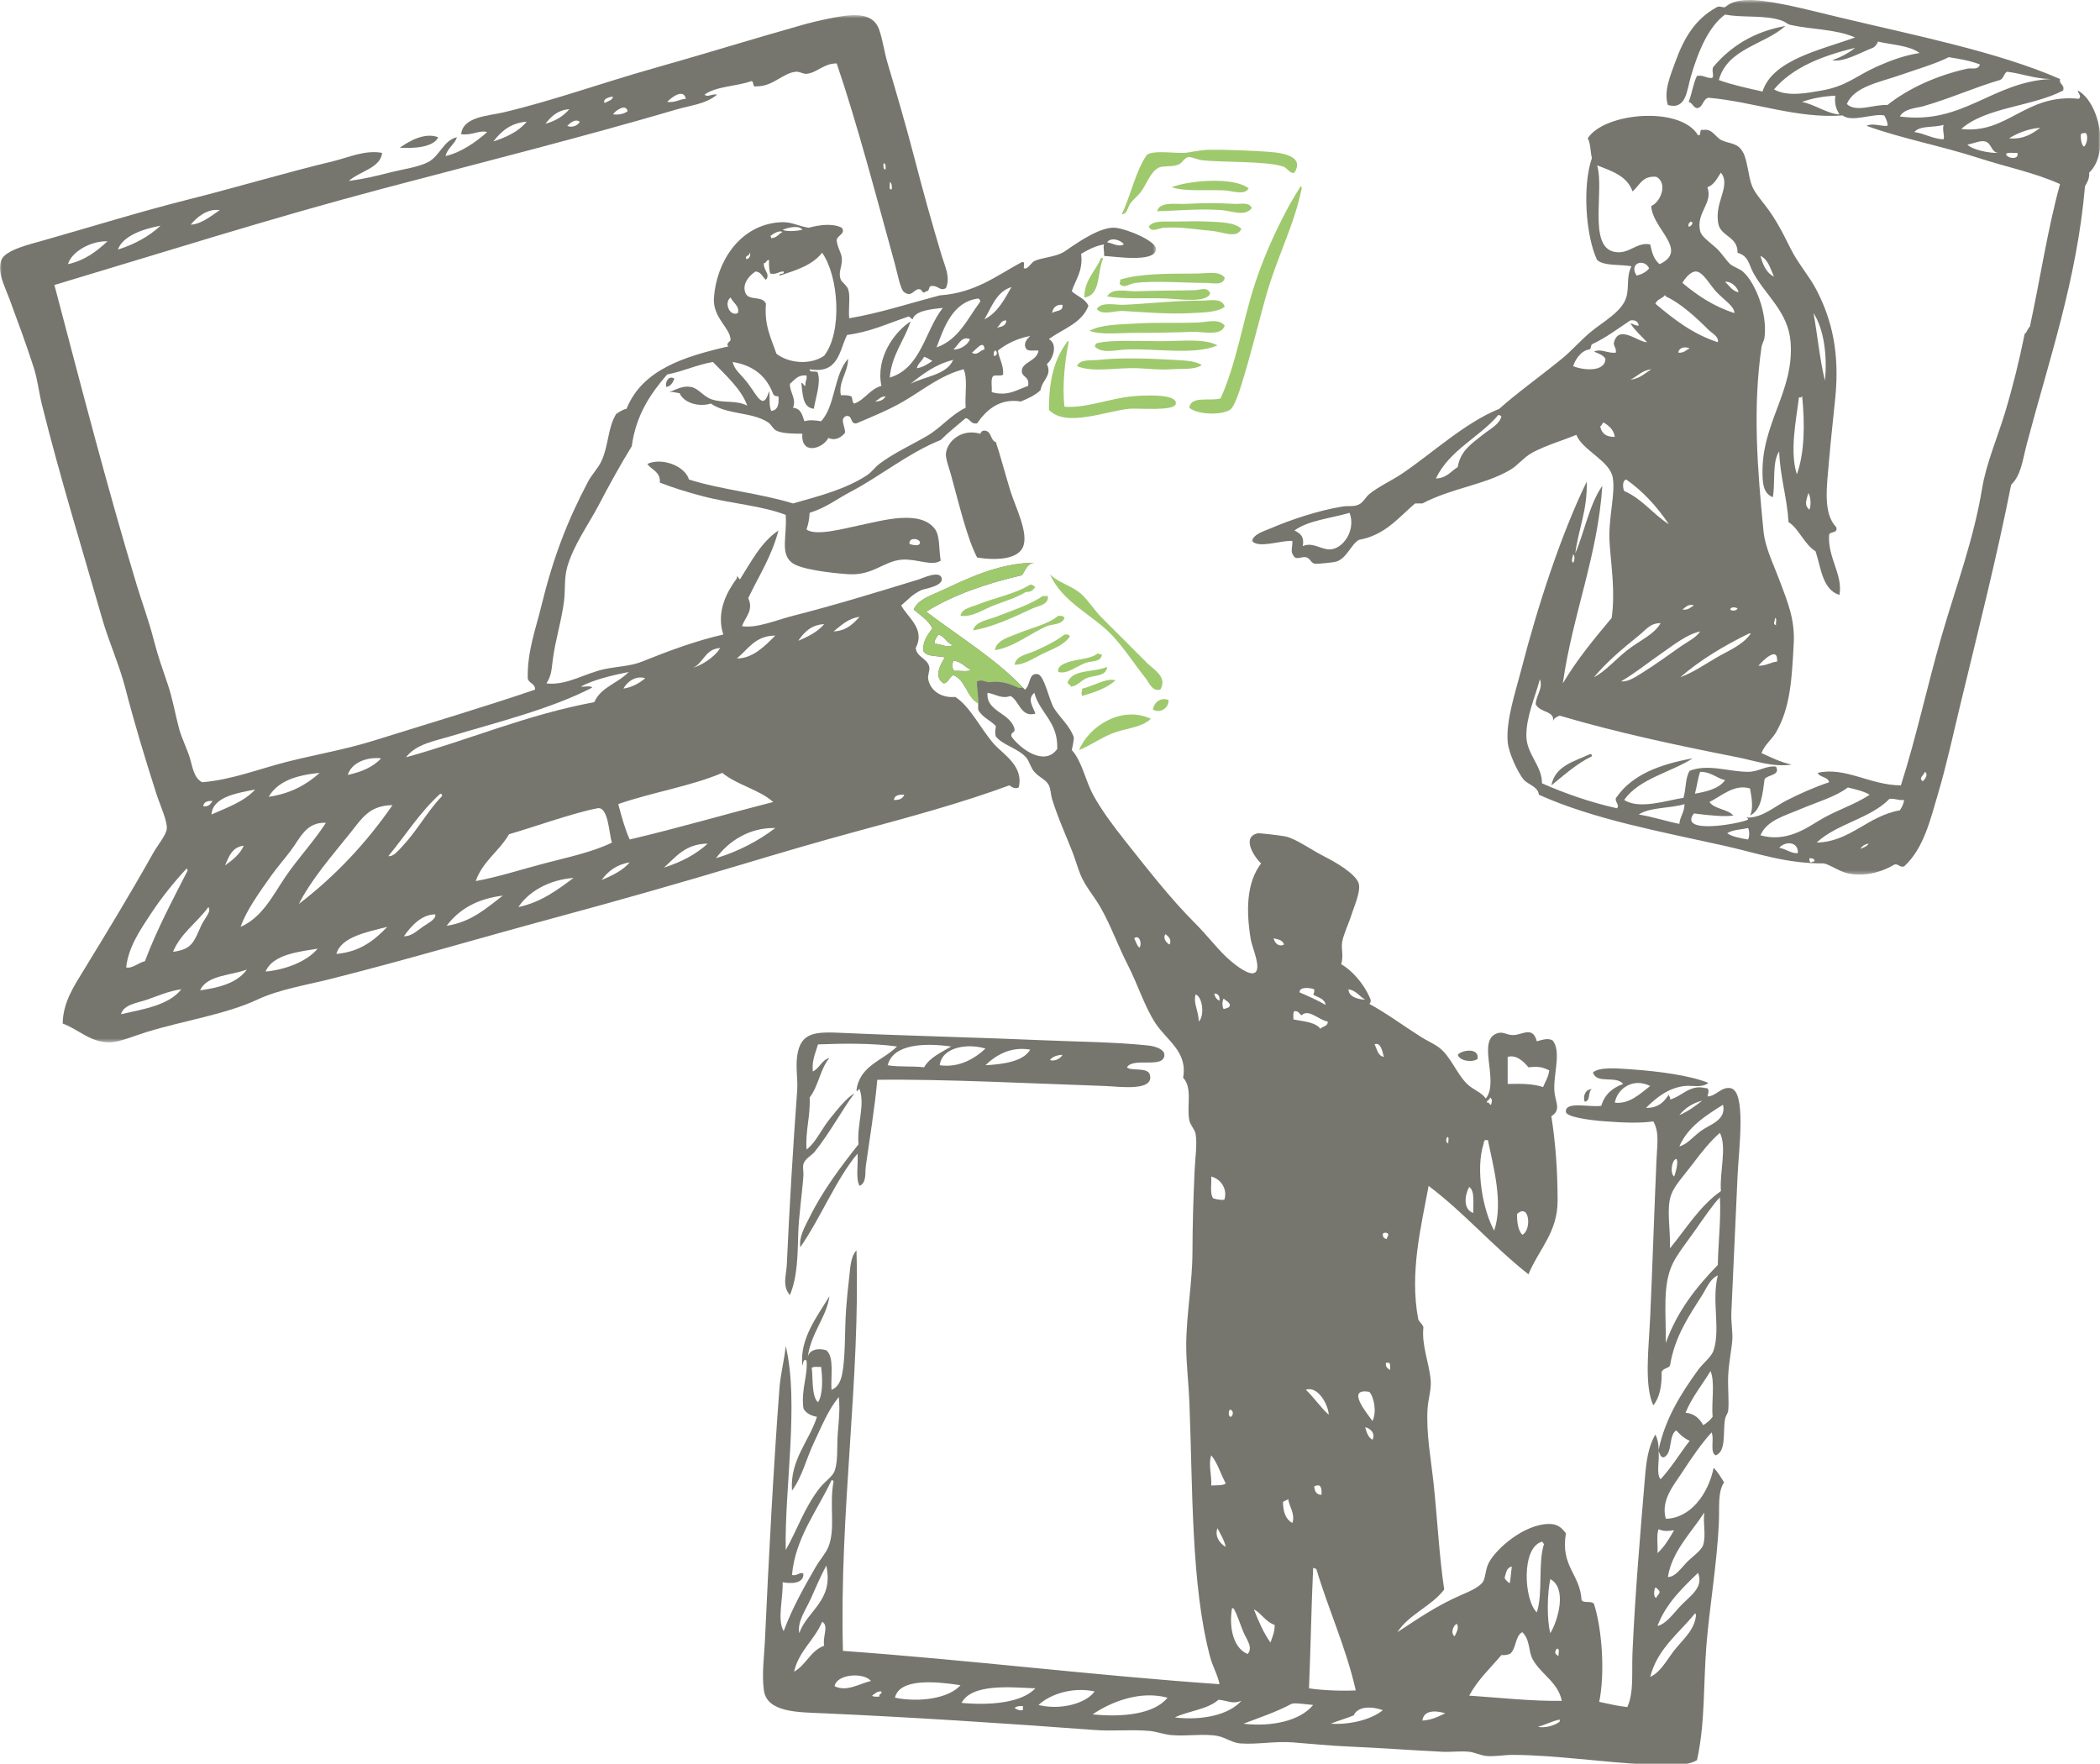 <svg height="472" viewBox="0 0 562 472" width="562" xmlns="http://www.w3.org/2000/svg" xmlns:xlink="http://www.w3.org/1999/xlink"><mask id="a" fill="#fff"><path d="m.994.625h227.139v234.049h-227.139z" fill="#fff" fill-rule="evenodd"/></mask><mask id="b" fill="#fff"><path d="m0 .676h309.394v274.899h-309.394z" fill="#fff" fill-rule="evenodd"/></mask><g fill="none" fill-rule="evenodd"><path d="m117.293 36.742c-1.386 2.802-6.814 3.001-10.301 2.788 2.382-1.68 6.634-4.226 10.301-2.788" fill="#76766e"/><g fill="#9fc96d"><path d="m346.414 46.205c-1.168.41-1.878-1.289-3.065-1.664-4.673-1.495-16.254-1.026-21.713-1.675-1.119-.132-2.893-.947-3.621-.831-.977.154-1.526 1.477-2.502 1.946-1.601.766-3.99.305-5.289.834-2.303.935-3.464 4.752-5.012 6.683-.969 1.209-2.069 1.976-2.787 3.061-.665 1.015-.767 2.792-2.224 2.788 2.438-5.079 3.644-11.393 6.679-15.871 1.676-1.3 6.676-.504 9.745-.557 1.766-.029 4.06-.792 6.957-.837 4.478-.064 11.825.229 16.153.563 4.286.323 9.294 1.432 6.679 5.56"/><path d="m334.164 50.386c-1.062 1.995-4.226.668-6.683.556-4.77-.225-10.217.387-13.921-.834 4.387-1.751 16.356-2.915 20.604.278"/><path d="m348.082 49.826c.271.012.211.342.278.56-1.961 9.914-6.619 18.275-9.744 29.508-1.991 7.167-3.952 15.304-6.401 23.106-.594 1.901-1.879 5.94-3.059 6.683-2.415 1.511-8.782 1.289-10.863-.559.342-3.276 5.552-1.683 8.354-2.502 4.26-9.448 5.793-19.993 8.911-29.79 2.314-7.284 5.244-13.85 8.632-20.323 1.203-2.318 2.457-4.286 3.892-6.683"/><path d="m334.994 55.675c-1.772 2.382-5.244.774-8.068.556-6.154-.473-12.378.237-17.258.278.732-2.675 5.026-1.795 7.791-1.95 4.406-.244 8.226-.262 12.809 0 1.683.102 4.005-.604 4.726 1.116"/><path d="m332.214 61.242c-1.157 2.765-5.038.789-7.799.556-4.162-.346-8.426-1.183-13.08-.834-1.338.098-3.088 1.356-3.899-.278 1.029-1.799 4.38-1.334 6.961-1.394 2.742-.064 6.051-.124 8.906 0 3.336.147 7.243.244 8.911 1.95"/><path d="m294.633 69.037c.323-.045.492.064.553.278-1.619 3.482-.49 9.718-5.008 10.301.059-4.952 3.058-6.961 4.455-10.579"/><path d="m327.759 74.326c-.339 2.198-3.261 1.39-5.012 1.39-5.462 0-13.666-.642-18.925 0-1.634.203-2.871 1.615-4.177.278-.031-.759.462-.56 0-1.112 5.1-1.679 12.888-1.668 20.319-1.668 2.926 0 6.367-.853 7.795 1.112"/><path d="m323.863 78.504c-.849 2.645-8.155 1.541-11.416 1.39-5.477-.248-11.652.244-16.146-.556 1.334-2.472 5.185-1.266 8.078-1.394 5.041-.221 10.844-.157 15.311-.277 1.502-.038 3.426-1.079 4.173.837"/><path d="m327.759 82.121c-2.082 1.499-5.665 1.488-8.907 1.672-6.015.342-12.987-.248-18.096-.56-2.633-.158-5.706 1.326-7.242-.556 1.375-2.032 4.876-1.011 7.242-1.112 6.274-.278 13.314-1.112 20.879-1.112 2.134 0 5.455-.849 6.124 1.668"/><path d="m327.759 87.136c-.932 2.982-5.854 1.548-8.629 1.668-3.971.169-10.162.274-15.308.274-4.591 0-9.144.609-12.254-.552 3.208-1.724 7.911-1.668 12.532-1.95 5.582-.349 11.532-.041 16.701-.281 2.412-.113 5.372-1.097 6.958.841"/><path d="m285.719 91.306c.244-.049.267.109.281.278-.931 4.388-1.814 11.773-1.111 17.265 5.725.432 11.976-2.198 18.091-2.784 2.22-.217 12.029-.909 11.698 1.946-.255 2.171-10.195 1.142-12.531 1.39-6.605.717-16.906 5.023-21.436.282.015-8.156 1.42-13.554 5.008-18.377"/><path d="m325.813 92.422c-6.217 2.705-16.432.759-24.5 1.115-3.013.128-6.409 1.195-8.355-.841.241-.222.166-.759.556-.826 3.471-.981 11.225-.564 17.265-.564 5.575 0 11.39-.804 15.034 1.116"/><path d="m321.635 97.711c-2.032 1.349-5.714.898-8.354 1.116-2.727.217-5.654-.143-8.629-.278-5.812-.263-12.051 1.247-16.424-.56.68-1.976 4.163-1.469 5.845-1.672 5.579-.672 14.144-.372 20.324 0 2.772.173 5.503.248 7.238 1.394"/></g><path d="m180.486 101.332c-.447 1.029-.92 2.047-2.224 2.228-.271-1.665.849-3.107 2.224-2.228" fill="#76766e"/><path d="m261.5 149.214c-2.728-5.248-4.869-14.444-6.957-21.995-.556-2.009-1.533-4.552-1.397-5.841.39-3.497 4.379-6.736 9.188-5.293.248-.406.421-.879 1.119-.834 1.987.052 1.488 2.588 3.062 3.065 1.134 3.34 2.37 8.126 3.896 13.085 1.337 4.354 4.988 11.292 3.339 15.029-1.446 3.284-7.119 3.592-12.25 2.784" fill="#76766e"/><g fill="#9fc96d"><path d="m280.99 153.669c2.189 2.306 5.867 3.065 8.354 5.285 1.954 1.755 3.542 4.384 5.564 6.409 4.046 4.046 7.769 7.708 11.972 11.972 1.826 1.849 5.68 3.824 3.618 7.239-2.217.518-2.964-1.912-3.896-3.065-2.813-3.483-5.676-7.972-8.907-11.413-5.293-5.638-13.399-8.85-16.705-16.427"/><path d="m277.09 157.012c-.511.785-1.089 1.502-2.502 1.39-2.6 1.581-5.657 2.475-8.633 3.617-2.858 1.097-5.695 3.201-8.91 2.788.3-1.987 3.009-2.348 4.737-3.062 4.181-1.739 9.816-2.731 13.918-5.293.695-.041.864.44 1.39.56"/><path d="m280.434 159.518c.308 2.371-2.682 2.637-4.177 3.34-4.79 2.243-10.632 5.003-15.868 5.841.717-2.468 3.96-2.757 6.127-3.618 4.279-1.697 8.974-3.136 12.521-5.563z"/><path d="m284.889 165.363c-.732 1.938-3.156 1.552-4.733 2.224-4.313 1.833-8.994 5.717-13.922 6.405.462-2.686 3.824-3.508 6.127-4.455 3.767-1.548 7.945-2.401 10.856-4.73.8-.06 1.416.068 1.672.556"/><path d="m286.279 170.371c-1.45 2.194-4.418 3.261-6.957 4.455-2.502 1.18-5.139 3.099-7.799 3.062.368-2.457 3.426-2.772 5.289-3.618 2.968-1.341 5.684-2.622 8.077-4.455.688-.042 1.353-.049 1.39.556"/><path d="m294.908 175.108c-.207 2.123-2.66 1.739-4.174 2.228-2.449.781-4.951 3.182-7.516 2.501-.38-1.427 1.378-2.174 2.227-2.501 2.569-1.011 6.42-.849 8.351-2.51.248.218.628.301 1.112.282"/><path d="m296.301 178.447c-.222 2.701-3.712 2.212-5.567 3.062-1.642.747-2.506 2.182-4.177 2.227-.083-.567-.752-.548-.838-1.112 1.288-3.633 7.224-2.618 10.582-4.177"/><path d="m298.529 182.065c-2.272 2.089-5.529 3.197-8.906 4.178-.384-.88-.065-.932 0-1.95 2.854-.62 6.495-2.96 8.906-2.228"/><path d="m312.729 187.354c.104 2.295-2.528 3.681-4.182 2.505.242-1.852 2.112-3.396 4.182-2.505"/><path d="m307.996 192.365c-2.604 2.438-6.811 2.505-10.301 3.899-3.44 1.372-6.198 3.445-8.914 4.455 2.697-6.487 11.503-11.972 19.215-8.354"/></g><path d="m415.174 210.183c.999-5.222 6.048-6.386 10.304-8.354.469-.102.522.221.552.559-4.184 2.028-7.408 5.026-10.856 7.795" fill="#76766e"/><path d="m395.407 283.401c-1.446 1.036-4.808.518-5.285-1.112.98-1.292 5.834-2.059 5.285 1.112" fill="#76766e"/><path d="m426.031 291.477c-1.172.586-.282 3.238-1.946 3.336-.526-1.42.173-3.358 1.946-3.336" fill="#76766e"/><path d="m150.498 231.409c.526.064.616-.312 1.112-.278.037-.782-.683-.804-1.389-.834-.023.481.059.868.277 1.112m13.366-3.618c.857-.349 1.774-.638 2.224-1.393-1.067.138-1.75.661-2.224 1.393m-21.72-.281c1.702.251 3.632 1.746 5.011 1.393.12-3.095-3.34-3.249-5.011-1.393m-13.918-3.896c1.431.981 3.512 1.315 5.571 1.675.428-.574.428-2.498 0-3.065-1.886.436-4.193.451-5.571 1.39m-23.663-5.011c3.828.627 7.153 1.762 10.857 2.509.195-2.032 1.375-3.084 1.39-5.293-3.817 1.191-9.246.778-12.247 2.784m67.092-4.177c-5.116 5.281-14.139 6.645-19.485 11.693 8.989-.195 13.641-7.141 22.265-8.632.485-.811 1.014-1.581 1.12-2.78-1.585.192-2.315-.473-3.9-.281m-11.135-3.059c-3.2 2.487-8.395 3.953-12.809 5.846-4.072 1.743-8.896 2.941-10.578 6.961 6.739 1.882 11.938-1.664 15.59-3.9 4.492-2.757 9.488-4.192 13.639-6.961-1.627-.969-3.771-1.427-5.842-1.946m20.046-1.671c.631-.522 1.578-1.927.556-2.51-.218.943-1.841 1.665-.556 2.51m-59.58-2.51c-.619 1.792-.879 3.952-1.389 5.849 3.298-.593 6.435-1.363 8.069-3.617-2.382-.586-3.704-2.235-6.68-2.232m15.59-28.395c2.081.045 3.163-.921 5.012-1.112.301-4.516-4.11.045-5.012 1.112m-20.879 3.065c3.487-1.281 6.56-3.437 9.745-5.289 3.069-1.784 6.762-3.235 8.91-6.127.293-.011.218-.357-.285-.278-6.724 3.298-13.006 7.039-18.37 11.694m-5.011-6.405c-3.636 2.506-7.446 5.579-10.856 7.517 1.841.218 3.873-1.172 5.567-2.227 3.756-2.333 7.13-4.832 10.579-7.24 1.765-1.228 3.891-2.167 5.01-3.895-3.7.864-6.994 3.573-10.3 5.845m-6.123-4.73c-4.478 3.588-8.836 7.311-11.972 11.135 3.031-1.544 5.721-4.718 8.907-7.239 3.133-2.476 7.242-4.181 8.91-7.235-2.813.004-3.899 1.777-5.845 3.339m36.747-2.787c-.166-.578.345-1.825-.278-1.946.075.827-.782 1.694.278 1.946m-12.247-4.173c.477.484 1.721.304 1.947-.278-.376-.384-1.947-.53-1.947.278m-12.809 0c1.593.199 2.175-.609 3.064-1.116-1.382-.473-2.152.406-3.064 1.116m-29.235-12.532c.297-.286.58-1.984 0-2.228-.059.526-.712 1.848 0 2.228m-74.605-8.629c1.443.691 2.72 1.551 2.229 4.177 2.85-1.262 5.217 1.278 7.793.834 3.487-.597 6.379-5.515 4.734-9.741-5.007 1.488-11.007 1.988-14.756 4.73m137.807-5.564c.537-1.123.364-3.625-.283-4.459-.469 1.875-1.216 3.16.283 4.459m-49.001-8.08c-1.075.252-.977 2.115-.556 3.069 4.854 2.104 7.7 6.214 11.968 8.907-3.148-4.647-6.829-8.76-11.412-11.976m-6.957-14.196c.352 1.878 1.607 2.851 3.891 2.784-.301-2.018-1.623-3.006-3.057-3.892-.279.368-.458.838-.834 1.108m-27.285-3.058c-5.172 6.056-13.087 9.369-16.705 16.98 2.893-.079 3.994-1.946 5.849-3.058.691-4.414 3.877-6.367 6.683-8.632 1.95-1.586 4.553-2.766 5.007-5.016-.353-.015-.386-.357-.834-.274m80.455-4.733c-.737 6.059-2.532 14.496-.556 20.597 2.103-5.83 2.16-13.666 1.39-21.157.038.503-.271.654-.834.56m-45.101-4.733c2.509-.279 3.873-1.702 5.574-2.784-2.486.293-3.681 1.89-5.574 2.784m12.81-7.24c1.566.177 2.036-.747 3.057-1.111-1.269-.643-2.926-.211-3.057 1.111m-12.81-8.628c-3.358 2.201-6.495 4.635-10.301 6.401-.383.357-.12 1.364-.834 1.393-2.31.406-3.763 3.055-4.178 4.452 2.571 1.097 8.505 1.706 8.633-1.946-.586-1.085-1.923-1.416-3.061-1.949 1.901-.898 3.655.563 5.848.277.144-1.168-.488-1.555-.559-2.501 1.169-5.338 6.612-.199 8.907-.286-1.503-1.649-3.208-3.095-4.455-5.007.89.041 1.228.635 2.231.56-.172-1.038-.864-1.556-2.231-1.394m52.065 16.142c.669-6.781-.307-13.854-3.065-18.092 1.086 5.97 1.664 12.442 3.065 18.092m-31.186-13.637c-3.171-3.174-7.521-7.197-11.413-8.91-.015-.169-.041-.331-.278-.282-.717.864-2.096 1.06-2.501 2.231 4.894 4.102 9.909 8.088 16.701 10.297.353-1.51-1.525-2.362-2.509-3.336m8.076-10.022c-.372-1.582-2.28-3.095-3.621-2.784 1.142.992 1.848 2.423 3.621 2.784m-5.845 0c-1.702-1.743-3.651-5.515-5.567-5.571-1.292-.034-2.833 1.582-3.621 3.062 3.989 3.343 8.369 6.296 13.922 8.076-.031-1.796-2.449-3.242-4.734-5.567m-21.435-4.455c1.39-.368 2.551-.973 3.34-1.95-1.266-2.768-5.572-1.461-3.34 1.95m36.747.278c-.962-2.104-1.522-4.606-3.621-5.568.649 2.408 1.589 4.534 3.621 5.568m-22.829-13.363c.703-.078 1.54-1.235.552-1.393-.308.338-.789.503-.552 1.393m-20.045 6.68c4.031.942 6.003-2.709 9.741-1.95.548 2.213.834 3.809 2.509 5.293 7.994-3.727-2.017-9.523-2.224-15.59 2.48-.992 4.524-6.003 1.39-7.798-3.817-.384-4.5 2.366-6.401 3.899-1.397-4.087-5.51-5.439-9.466-6.957 1.968 6.563-2.435 21.502 4.451 23.103m104.955-26.168c.142 1.171 3.614 1.776 3.061-.279-1.021.091-2.463-.24-3.061.279m-5.567-3.344c-1.289-.334-3.021.537-4.734.838 1.003 1.296 5.899 2.396 8.351 2.227-2.025-.018-1.825-2.595-3.617-3.065m25.612-1.946c-.124.417.038 2.926.834 3.343.714-.597 1.198-2.562.555-3.621-.645-.09-1.066.042-1.389.278m-19.211 1.116c4.034.323 6.149-1.278 8.354-2.784-2.603.019-6.206 1.386-8.354 2.784m-25.334-1.672c2.847.398 4.732 1.766 7.798 1.95.361-1.255-.391-2.108 0-3.899-2.419.83-6.408.093-7.798 1.949m-30.068-8.076c3.565.743 6.777 3.196 10.022 3.343-.785-1.255-1.427-2.656-1.111-5.008-3.359.166-6.33.722-8.911 1.665m54.846-8.074c-.898.493-.872 1.913-1.95 2.228-6.776 1.991-13.572 5.042-20.319 6.958-2.116.604-5.155.616-6.409 2.787 16.905 2.291 24.681-9.26 40.369-10.023-4.459-.082-7.612-1.48-11.691-1.95m-15.59-3.895c-3.445 1.747-8.384 3.189-12.806 4.729-5.751 2.014-12.476 3.107-14.474 7.803 2.554 2.385 7.1.056 10.857.274 5.687-4.504 13.245-7.922 21.434-9.745 1.127-.247 2.825.485 3.34-1.111-2.472-.958-5.368-1.499-8.351-1.95m-18.929-4.173c-.305.717-.702 1.333-1.394 1.668-3.216 1.202-7.701 3.91-10.856 3.339 2.306-.845 4.38-1.927 6.123-3.339-8.802 2.148-16.702 5.206-21.713 11.134 3.682 2.04 8.865.962 12.806.282 6.634-1.15 9.293-3.99 14.752-6.405 3.681-1.627 7.326-2.998 11.416-3.618-2.69-2.043-7.302-2.163-11.134-3.061m-35.083 207.681c.056-.319.286-.157.286 0 4.012-.045 7.13-3.016 10.578-4.733 3.539-1.765 7.123-3.392 11.135-4.733-.316-1.54-2.488-1.229-3.066-2.506 7.37-1.724 14.005 3.302 22.273 3.34 4.2-13.126 7.021-26.54 10.856-39.812 3.806-13.156 8.621-25.917 10.857-39.531 1.131-6.867 4.088-13.591 6.127-20.323 2.127-7.028 3.832-13.982 5.289-21.157.662-.458.793-1.431 1.394-1.95 2.749-12.651 4.73-26.077 8.072-38.14-6.792-3.076-14.342-4.56-21.712-6.957-10.015-3.26-20.71-5.229-30.072-8.633 1.578-.83 3.741.151 5.572 0 .3-.413-.44-2.145-.834-2.783-2.897-.624-8.712 1.942-11.139 0-12.265.909-23.768-3.678-35.916-4.737-1.578.375-1.33 2.569-3.062 2.791-1.075-.226-1.183-1.42-2.224-1.675.958-2.513 1.251-5.06 2.224-6.958 1.777-.289 2.367.605 3.9.556.983-.169-.23-2.163.555-3.061 4.614-5.41 10.718-9.328 19.215-10.861-5.687 5.08-15.514 6.019-17.821 14.478 3.621 1.3 7.663 2.179 11.69 3.066 2.698-8.633 16.221-11.289 24.779-14.478-5.372-2.284-11.255-2.032-17.262-3.34-.849-.187-1.438-.83-2.228-1.112-4.56-1.657-10.522-.721-15.311-1.671-4.478 3.306-7.213 9.898-9.189 16.705-1.082 3.742-1.217 8.866-6.116 7.513-1.176-3.685.692-7.922 1.947-11.416 2.37-6.612 5.409-11.642 11.134-14.756.912-.45 1.067.064 2.224 0 2.186-2.025 6.066-2.239 10.301-1.664 6.611.886 13.662 2.795 20.608 4.448 19.677 4.707 42.149 9.147 58.737 16.427-.303 1.604 1.278 1.322.834 3.066-8.196 4.331-20.638 4.418-27.28 10.296 12.427 1.477 17.179-9.538 31.454-8.072.913-.658-.256-1.575-.274-2.224 5.71 2.998 8.723 16.592 3.065 21.987.106 1.69-.555 2.611-1.119 3.621-2.149 25.057-9.752 46.886-15.59 69.042-1.149 4.38-1.503 8.306-4.174 10.86-3.873 19.587-8.952 39.561-13.639 59.02-1.898 7.855-3.649 15.947-5.846 23.385-2.164 7.295-3.884 14.921-9.188 19.767-1.278.255-1.349-.696-2.51-.56-2.96 1.788-7.234 3.264-11.968 2.506-2.603-.414-5.057-2.33-6.965-2.78-10.165.086-18.053-2.806-26.72-4.738-16.984-3.782-34.835-7.021-49.553-13.64-.279-2.299-2.945-2.636-4.181-4.177-1.319-1.653-3.919-6.807-4.174-10.019-.462-5.773 2.074-13.215 3.621-19.21 4.508-17.502 10.751-36.428 17.537-50.388.221 7.645-2.217 12.63-3.066 19.208 2.525-5.924 3.764-13.126 7.242-18.092-1.232 18.82-7.982 34.504-10.578 52.889 3.798-6.409 8.438-11.976 13.084-17.536.966-7.111-.094-13.275-.559-20.045-.444-6.51 1.633-13.185.837-17.539-.827-4.523-8.156-7.277-9.741-11.412-3.907 1.622-8.016 2.768-11.698 4.725-2.396 1.285-3.902 3.452-6.123 4.734-6.852 3.974-15.499 4.789-23.385 8.914h-1.949c-4.459 3.794-8.024 8.49-15.034 9.744-2.115 1.21-3.253 4.989-6.123 5.845-.616.181-5.064.635-5.568.557-1.194-.188-1.202-1.274-2.227-1.672-1.334-.519-2.866.946-3.617-.553-.865-1.149-.181-2.152-.279-3.899-3.448-.12-8.963 2.089-10.864 0 .677-1.916 3.306-2.607 5.016-3.343 5.397-2.322 12.821-4.808 19.211-5.845 1.796-.29 3.001.124 4.451-.556 1.187-.556 1.788-1.965 2.784-2.784 2.521-2.07 5.991-3.591 8.906-5.567 8.039-5.444 16.668-13.531 25.891-17.265 4.616-4.159 10.781-8.535 16.709-13.359 2.644-2.16 5.057-4.966 7.791-7.238 3.133-2.596 8.317-5.38 9.467-9.189.86-2.844-.068-5.368 1.393-8.355-3.069-.552-7.238 0-9.184-1.668-3.002-6.3-4.012-19.71-1.398-27.28-.435-1.702-.323-3.941-1.112-5.289 4.361-6.871 24.756-8.779 29.512-.838 1.134.207.052-1.803 1.389-1.394 2.51-.458 3.269 2.033 5.012 2.784 2.374 1.025 4.103.601 5.571 3.069 1.3 2.179 1.453 6.631 2.505 9.181.714 1.743 2.247 3.498 3.622 5.293 2.663 3.486 4.433 6.886 6.675 11.413 1.987 4.008 4.978 7.295 6.965 11.134 4.05 7.844 6.18 16.638 5.008 28.678-.496 5.098-1.202 11.194-1.668 16.702-.631 7.438-1.691 14.289 1.945 18.095.398 1.69-1.615.98-1.945 1.95-.432 6.209 3.734 10.634 2.779 16.145-4.579-1.45-4.909-7.148-6.4-11.69-3.081-1.92-4.614-6.289-7.236-7.795-.413-6.736-2.247-12.051-2.509-18.937-1.886 2.754-1.037 8.249-1.668 12.254-2.588-.984-2.727-3.708-2.788-6.127-.331-13.719 8.517-22.171 7.517-35.357-.619-8.193-6.735-12.52-10.019-18.647-1.216-2.266-1.198-4.388-4.176-5.293.071-4.155-3.922-4.241-5.012-7.235-1.607-5.985 3.464-10.553.556-14.204-1.018 1.491-1.758 3.257-3.614 3.903 1.571 4.339-3.057 6.694-1.954 11.69.32 1.432 2.254 2.777 4.174 4.452 1.507 1.319 2.803 3.467 3.903 4.459.706.635 2.533 1.247 3.34 1.946 3.287 2.862 6.622 10.995 5.841 17.539-.124 1.064-.684 1.755-.834 2.788-2.374 16.341-1.082 32.697.557 49.271.42 4.275 2.651 8.715 4.177 12.81 2.171 5.83 4.267 10.503 3.899 17.258-.515 9.364-.875 17.002-4.733 23.662-1.134 1.957-3.024 3.261-3.9 5.571 2.585 1.131 5.012 2.416 8.077 3.065-5.049.774-9.827-1.037-14.477-1.949-16.499-3.257-32.202-6.6-47.608-11.138-.943.349-1.777.814-1.949 1.945 1.232-3.328-3.325-2.562-4.456-5.011.057-2.393 2.044-4.211 1.112-6.679-1.292 4.861-3.718 10.12-3.614 15.312.098 4.752 4.268 7.978 4.174 12.528 6.18 2.731 12.772 5.045 20.045 6.683.999-.868-1.063-2.085 0-3.066 4.211-6.002 11.672-8.737 20.323-10.3-6.007 3.832-14.294 5.383-18.373 11.138 4.087 2.667 11.498.083 15.871-.56.702-2.261.47-5.458 1.664-7.238 4.914-1.935 10.541.27 15.598.277 2.899.008 4.894-1.746 7.513-1.389 1.209 2.415-2.202 2.114-3.066 3.339-.541 4.005-.834 8.261-3.892 9.745.996-1.946.376-5.045 0-7.235-4.176-1.304-7.738 2.084-10.86 3.617 1.379 1.958 4.823 1.856 6.402 3.618-2.254.364-6.12.019-10.576-.556-4.215 5.672 11.932 2.836 14.479 1.671.041-.323-.065-.495-.286-.556" fill="#76766e" mask="url(#a)" transform="translate(334 -.625)"/><path d="m280.99 283.678c1.052.474 2.899-.36 3.343-1.39-1.502.083-2.667.489-3.343 1.39m-17.266 1.397c4.077-.217 10.11-.84 11.976-4.176-5.289-.917-9.301 1.57-11.976 4.176m-12.242 0c5.225.759 9.466-1.847 12.242-4.455-4.583-1.42-11.592-.541-12.242 4.455m-13.918 0c2.892.534 6.701.159 9.74.557 1.56-2.713 4.595-3.945 7.24-5.575-7.22-.984-15.523-.684-16.98 5.018m2.502-5.018c-6.649-.924-14.719-.812-21.157-.556-.62 2.261-1.665 4.095-1.39 7.242 1.844-.848 2.336-3.043 4.455-3.621-2.442 2.848-2.956 7.626-5.293 10.578.229 5.147-1.161 8.678-.837 13.915 2.291-1.585 3.91-5.267 6.13-8.062 2.179-2.765 4.756-5.875 6.676-6.964-3.347 4.523-6.511 10.495-10.579 15.59-.883 1.104-2.618 1.848-3.061 3.343-.241.826.067 2.074 0 3.057-.324 4.764-1.263 10.985-1.391 15.59-.165 5.673-.172 11.436-2.223 16.424-2.131-2.434-.958-5.417-.838-8.069.706-15.589 1.705-32.013 2.784-46.769.202-2.825-.436-6.086 0-9.188.927-6.59 5.138-6.462 12.524-6.124 17.307.782 38.385 1.277 53.17 1.946 8.724.398 19.106.443 28.122 1.39 2.592.278 4.463 1.24 4.455 2.509-.029 3.855-8.354.534-10.022 3.344.98 1.097 5.537-.136 6.123 1.945 1.311 4.644-8.453 3.178-11.968 3.058-17.732-.586-43.75-1.915-60.969-1.66-.609 7.145-2.082 15.996-3.066 23.103-.248 1.833.263 4.411-1.668 5.289-1.119-1.946-.312-5.815-.556-8.632-5.642 6.701-9.88 17.219-15.311 25.056-.421-2.87 1.322-5.673 2.505-8.069 3.478-7.048 8.343-13.517 13.084-19.497-.526-5.244 1.811-10.316.278-14.748-.398-.151-.68 1.082-.834.278.876-6.649 7.108-7.927 10.857-11.698" fill="#76766e"/><path d="m39.344 264.158c-2.645.917-6.221 1.247-6.964 3.899 6.205-1.405 12.802-2.419 16.153-6.686-3.464.495-6.12 1.727-9.189 2.787m14.2-2.502c5.304-.722 10.015-2.044 12.525-5.567-4.373 1.66-10.624 1.442-12.525 5.567m17.536-5.019c5.097-.473 10.969-2.569 13.918-6.123-4.798.782-12.044 1.496-13.918 6.123m18.933-4.725c6.409-.549 10.21-3.704 13.64-7.243-5.406 1.383-12.355 2.667-13.64 7.243m18.091-4.733c1.912.097 3.573-1.496 5.011-2.51 1.451-1.014 3.765-2.134 3.344-3.343-3.629 0-6.491 3.163-8.355 5.853m-61.802 4.169c5.198-.654 5.589-2.765 7.516-6.957 1.011-2.209 2.866-3.801 1.95-5.011-3.013 4.139-7.356 6.934-9.466 11.968m73.219-6.957c6.671-1.029 10.665-4.741 15.033-8.075-6.885.82-11.728 3.688-15.033 8.075m19.211-5.011c6.183-1.336 10.432-4.6 14.752-7.797-6.852.485-12.228 3.911-14.752 7.797m-98.276 1.668c-2.795 4.229-6.115 9.001-6.683 14.477 1.578.399 3.31-1.284 5.011-1.668 3.257-8.625 7.405-16.353 11.417-24.216-.061-.218-.008-.552-.278-.56-3.336 3.606-6.623 7.656-9.467 11.967m120.545-8.902c2.859-1.228 5.646-2.52 7.517-4.737-3.509.575-5.8 2.371-7.517 4.737m-100.782-3.903c1.984-1.45 3.956-2.911 5.016-5.289-3.096.338-3.975 2.892-5.016 5.289m117.483.56c4.591-1.442 8.547-3.52 11.695-6.405-5.981.049-8.501 3.565-11.695 6.405m13.922-2.505c6.123-1.86 11.33-4.632 15.868-8.074-7.028-.165-12.558 3.584-15.868 8.074m-113.862-1.95c-1.69 2.246-3.553 4.353-5.014 6.405-3.359 4.721-6.826 9.506-8.347 13.916 5.826-2.562 8.598-8.398 11.968-13.364 3.418-5.026 7.618-9.467 10.856-14.474-5.297-.259-6.821 4.012-9.463 7.517m82.123-11.413c-6.518 1.244-17.6 5.218-23.663 6.953-2.603 4.546-7.065 7.232-8.906 12.533 5.882-1.049 12.066-3.073 18.373-4.73 6.251-1.645 12.746-2.971 18.095-5.571-.796-1.92-.871-9.759-3.899-9.185m-65.98 6.402c-4.929 6.164-10.624 12.655-13.918 19.211 9.718-7.453 18.035-16.3 25.056-26.451-6.214.08-8.204 3.581-11.138 7.24m-39.527-6.961c1.544.251 1.946-.654 2.502-1.39-1.375-.072-2.348.244-2.502 1.39m184.849-1.668c1.477.078 2.386-.399 2.784-1.394-1.473-.087-2.629.15-2.784 1.394m-135.296 15.033c1.39.214 2.776-1.592 3.895-2.787 3.738-3.963 6.695-9.384 10.301-13.084.316-.402.3-.676-.278-.834-5.38 4.827-9.297 11.12-13.918 16.705m-47.329-11.138c4.241-1.882 8.775-3.471 11.694-6.683-4.97.973-11.379 1.984-11.694 6.683m136.694-11.134c-8.468 3.599-18.91 5.218-27.84 8.351.883 3.29 1.762 6.588 3.062 9.47 13.088-3.069 25.548-6.751 38.418-10.027-3.783-3.358-9.718-4.567-13.64-7.794m-121.382 6.401c5.83-.849 10.12-3.242 13.643-6.401-6.1.578-11.205 2.156-13.643 6.401m21.16-5.845c3.641-.815 6.804-2.104 8.907-4.455-3.779-.421-7.926 1.149-8.907 4.455m73.772-23.107c2.472-.402 4.268-1.484 5.845-2.783-2.603-.805-4.906 1.002-5.845 2.783m-11.409-.556c.932.173 2.581-.361 3.058.275-10.917 5.683-25.477 9.29-38.14 13.087-4.2 1.259-9.057 2.074-11.695 5.571 17.017-4.7 32.097-11.341 50.391-14.756 1.721-4.034 6.424-5.09 9.189-8.076-4.61.954-9.14 1.998-12.803 3.899m30.06-5.011c2.329-.752 5.733-2.795 7.239-5.293-3.986.188-4.406 3.948-7.239 5.293m11.698-2.502c4.38.004 7.641-3.486 10.297-6.127-5.436.038-7.265 3.682-10.297 6.127m16.424-4.737c2.69-1.112 5.21-2.4 6.957-4.455-3.606.199-5.379 2.231-6.957 4.455m9.467-2.506c3.459-.157 5.206-2.028 6.957-3.899-3.171.451-4.929 2.31-6.957 3.899m20.322-23.385c.688.196 2.919.85 2.784-.555-.462-1.037-3.02-1.236-2.784.555m-9.188-38.14c1.379-.015 2.291-.488 2.784-1.39-1.349.045-1.905.879-2.784 1.39m-33.967-4.733c2.517 3.385 4.049 7.254 5.571 1.95.327 1.487-.139 3.595.552 5.293 1.8-.158 2.141-1.766 1.954-3.9-.695.038-1.157-.146-1.394-.559-1.747-4.752-5.256-7.731-10.86-8.629.522 2.31 2.171 3.14 4.177 5.845m43.434 0c3.884-2.051 9.568-2.307 11.412-6.405-4.756 1.183-8.126 3.76-11.412 6.405m1.667-4.173c1.774-.267 2.93-1.158 4.178-1.95-.759-.357-1.36-.868-2.228-1.116-.544 1.127-1.604 1.739-1.95 3.066m20.601-3.344c1.026.27 1.105-1.363.279-1.394-.233.327-.365.752-.279 1.394m-5.845-.834c1.386.966 2.194-.676 3.343-.834-.067-2.967-2.509.323-3.343.834m-5.011-.834c1.495.139 3.918-1.055 4.452-2.783-2.386-.94-3.077 1.821-4.452 2.783m11.969.274c.307 2.296 1.525 3.682 1.397 6.409-.511.605-2.284-.053-2.788.552-.57.917-.15 2.822-.277 4.181 4.301 1.176 6.573-.559 9.74-1.675.47-2.739-1.818-2.145-1.668-4.174.162-2.194 4.114-2.528 4.452-5.293-1.202-.09-2.912.32-3.336-.552-.856-1.36.383-2.675 1.112-3.339-3.508.664-6.292 2.058-8.632 3.891m-.279-6.123c1.247-.237 2.502-.469 2.51-1.946-1.525-.034-1.612 1.356-2.51 1.946m-22.55-2.227c-.751-.343-.695-1.075-1.668-.553-5.128 1.736-9.79 3.941-15.872 4.73-2.126 4.275-2.269 10.537-10.019 9.188-.082 1.191 2.153.076 2.228 1.112.774 2.6-.608 6.447-1.115 9.463-3.085-.346-2.942-3.922-3.34-6.953.567.079.548.751 1.116.83-.2-1.213.469-1.567.274-2.784-2.464-.236-3.193 1.259-4.448 2.228-.045 2.378 1.818 3.971.83 6.401 2.348.237 2.487 2.25 3.062 3.617 1.393-.446 3.013-.236 4.455 0 3.862-4.117 3.389-12.565 7.243-16.697-.075 3.681-2.667 6.179-1.95 9.74 1.071-.052 2.047-.007 2.776.282.451.481.143 1.721.838 1.946 2.889-1.101 4.113-3.865 7.239-4.733-1.593-7.633 3.591-14.527 7.799-17.258-1.668 5.203-4.989 8.749-5.572 15.03 8.43-2.52 9.384-12.513 14.2-18.647-3.384.353-7.449.792-8.076 3.058m37.306-1.668c.891-.785 3.08-.263 2.787-2.228-1.765-.094-2.52.822-2.787 2.228m-30.901 9.188c5.905-2.077 8.287-7.675 11.69-12.254.019-.477-.21-.71-.552-.834-6.983.913-9.222 8.035-11.138 13.088m-53.171-9.188c.549-1.837-1.292-2.731-1.949-4.178-1.852 1.428-.237 5.196 1.949 4.178m65.98 1.668c3.528-1.762 5.312-5.263 7.236-8.629-4.042 1.247-5.263 5.315-7.236 8.629m-54.849-11.691c-.135-.879 1.386-.105 1.115-1.115-1.4-.004-1.866.919-3.617.559-.237-1.067-.364-2.239-.278-3.621-.789-.045-.65.841-1.394.837-.157 2.059 1.833 2.81.56 4.452-.961-.71-1.251-2.092-2.787-2.227-1.796 1.171-3.513 3.264-2.784 5.57.797 2.525 4.508.692 5.571 3.062-.515 5.89 1.446 9.312 2.784 13.362 3.305 2.626 9.158 3.103 12.802.556 4.936-6.416 3.877-21.277-.556-27.562-2.543 3.302-6.98 4.715-11.416 6.127m-8.907-4.455c.815.142 1.48-1.278.834-1.672.248 1.078-1.213.454-.834 1.672m-181.514 1.393c4.565-1.01 7.694-3.445 10.579-6.123-4.459-.157-9.598 2.795-10.579 6.123m278.118-5.848c1.326.165 3.073 1.374 4.455.555-.687-1.16-3.501-2.047-4.455-.555m-90.199-1.668c.214.06.323.233.274.555 1.533-.052 1.999-1.16 3.066-1.667-1.041-.545-2.517.54-3.34 1.112m3.34-1.672c1.315.567 3.922.274 5.289 0-.759-1.379-4.042-.582-5.289 0m-177.892 5.293c4.485-1.454 8.357-3.524 11.416-6.405-4.884.883-10.162 2.821-11.416 6.405m19.484-6.687c2.739-.068 5.568-2.393 7.795-3.895-3.279-.47-6.111 1.848-7.795 3.895m187.641-9.463c.042-.879.008-1.679-.56-1.949.207.634-.499 2.171.56 1.949m-1.671-5.289c-.008-.74.153-1.638-.56-1.672.007.741-.15 1.638.56 1.672m-104.955-7.521c3.584-1.149 6.784-2.682 8.907-5.285-4.369.364-6.848 2.611-8.907 5.285m19.767-4.173c1.119.623 2.967-.09 3.336-1.112-1.375-.883-2.603.455-3.336 1.112m-5.846-.556c2.709-.721 4.816-2.048 6.402-3.896-3.186.248-4.891 1.98-6.402 3.896m18.092-2.506c1.766.188 2.964-.191 3.9-.837-.421-2.198-3.314-.158-3.9.837m-2.223-3.061c.807-.488 1.99-.609 2.223-1.672-1.131-.007-2.93.77-2.223 1.672m16.705-.282c2.213.267 3.189-.702 5.008-.834-.635-2.983-4.091-.139-5.008.834m74.602 49.835c-1.548.92-2.036-.681-3.614-.557-1.24-.217-.549 1.492-1.672 1.391-1.131 1.074-.935-.635-1.95-.553-1.517.117-1.818 2.217-3.899.834-1.059-.706-1.833-5.082-2.502-7.517-4.91-17.78-10.165-37.888-15.589-53.73-3.505-.011-5.252 2.521-8.077 2.78-.864.083-1.811-.623-2.784-.556-3.467.245-6.213 4.005-10.578 3.899-1.296.372-.545-1.311-1.39-1.389-3.956 1.427-9.418 1.344-12.528 3.617.871.853 2.054-.342 3.339 0-2.949 2.517-7.062 2.863-10.582 3.899-25.327 7.435-52.006 14.159-78.501 21.158-30.026 7.926-59.448 17.272-88.253 25.89 7.089 26.859 14.113 54.135 21.995 80.176 1.551 5.132 3.226 9.414 4.729 15.312.973 3.805 2.344 7.656 3.621 11.416 1.342 3.948 1.973 7.968 3.066 11.972.638 2.356 1.957 4.925 2.78 7.517.789 2.476 1.014 5.436 3.339 6.679 8.058-.653 15.489-3.67 23.107-5.57 7.671-1.909 15.443-3.254 22.829-5.568 14.609-4.568 28.981-8.824 43.151-13.636.091-1.77-1.728-1.616-1.945-3.065-.121-7.307 2.11-13.017 3.613-19.212 3.175-13.042 6.984-22.896 12.532-33.403 1.014-1.924 2.724-3.603 3.618-5.571 1.927-4.226 1.604-8.711 3.895-12.524.849-.541 1.646-1.146 2.788-1.398 4.2-10.458 15.356-13.963 27.28-16.705-.879-.65.56-1.451.56-1.664 0-3.295-4.873-5.962-4.452-11.417.717-9.515 6.687-18.828 16.702-20.045 3.892-.469 4.955.71 8.625 1.394 2.772-.766 6.446-1.285 8.91 0 1.094 1.668-1.28 1.976-1.389 3.339.135 1.946 1.352 3.419 1.389 5.012.053 2.302-1.074 3.569-.274 5.567.222.567 1.627 1.551 1.95 2.509.646 1.935.064 4.324.274 7.791 7.735-1.269 16.36-4.053 24.222-6.127 9.625-.672 15.263-5.33 21.991-8.906 1.003-.263.391 1.097.56 1.672 1.116.322 1.837-1.466 2.78-1.95 1.66-.842 5.361-1.089 7.52-2.228.891-.469 1.635-1.097 2.502-1.668 2.209-1.454 7.998-5.398 11.695-5.011 3.174.334 11.168 3.621 10.856 5.849-.484 3.467-10.507 1.901-13.918 1.668.106-1.536-.301-1.935 0-3.066-2.464.417-4.298 1.462-6.123 2.51.548 4.726-1.511 6.848-2.51 10.019 1.428 1.359 3.607 1.968 4.456 3.899-1.781 4.714-6.844 6.149-10.579 8.911 2.514 1.367 1.06 5.469-.555 6.679 1.54 3.039-1.293 4.26-1.672 6.961-1.387 1.393-3.336 2.235-5.293 3.061-5.755-.969-9.377 2.453-11.691 5.849-1.781.293-1.769-1.206-3.061-1.394-2.236 1.939-4.602 3.753-6.683 5.846-8.554 3.407-16.161 9.699-24.219 13.918-3.738 1.964-6.382 4.177-10.857 5.571-.101 1.653-.266 2.768-.837 4.455 2.464 1.867 9.978-.24 14.2-1.116 6.322-1.311 16.018-4.162 20.045.834 1.54 1.912 1.104 5.226 1.668 8.633-2.405 1.585-6.334-.534-10.297-.278-4.865.312-7.818 4.346-14.474 3.896-4.583-.312-12.754-1.262-15.037-3.066-3.235-2.543-1.274-6.949-1.672-12.802-6.304-2.464-14.741-3.024-22.269-5.015-4.091-1.078-7.972-2.277-11.416-3.618.221-3.001-2.228-3.34-3.34-5.011 3.839-1.792 10.06.507 11.135 4.173 8.669 2.75 19.139 3.693 27.839 6.409 7.081-2.01 14.001-3.775 19.767-7.52 1.304-.846 2.115-2.134 3.34-3.062 3.982-3.009 8.422-4.944 12.81-7.513 3.666-2.149 6.439-5.68 10.297-7.521-.275-3.34.608-7.843-.553-10.297-6.303 1.664-10.789 5.522-16.149 8.629-3.994 2.314-7.998 3.918-12.528 5.849-1.819.241-.887-2.272-2.784-1.953-1.807.777-.162 2.873-.278 4.455-.819 1.097-2.487 2.31-4.455 1.394-1.503 2.949-7.412 4.688-6.961-1.116-2.243-.049-5.214.03-6.957-.834-.97-.481-1.281-1.615-2.232-2.224-4.402-2.859-10.721-1.934-15.311-5.015-3.141.977-7.205-.12-8.347-2.783-.943-.079-1.601-.44-2.788-.275 2.066-.785 3.606-1.788 5.849-1.393 1.965.345 3.343 2.618 5.567 3.335 3.28 1.067 6.503.121 9.467 1.676-1.499-4.361-5.864-8.242-9.193-11.694-4.417.774-7.884 2.509-12.242 3.343-4.426 5.131-8.325 10.792-9.467 19.208-3.144 5.124-5.995 10.311-8.906 15.867-2.713 5.154-6.627 10.473-8.355 16.424-.846 2.904-.496 5.965-.834 8.911-.609 5.229-2.434 10.901-3.065 16.145-.35 2.893-.384 4.031-1.668 6.123 5.503.647 10.541-2.877 15.867-3.895 3.419-.654 6.8-.759 9.741-1.95 7.096-2.87 14.332-5.548 21.717-7.239-2.014-6.179 1.082-11.593 3.621-15.03.03-1.303.511.196.834.278 3.028-4.767 5.643-9.951 10.301-13.088-1.788 6.942-5.271 12.175-8.077 18.096 1.51 3.339-.811 5.011-1.668 7.517 3.952.612 9.001-1.597 13.64-2.78 11.206-2.866 21.909-6.135 33.685-9.745.97-.297 5.643-2.566 6.123-.278.444 2.085-4.819 2.852-5.289 3.062-2.591 1.153-3.877 2.825-5.567 4.173 1.758 3.329 6.548 6.236 3.899 11.413.256 2.464 3.107 2.757 3.618 5.015.237 1.022-.496 2.19-.274 3.339.549 2.9 3.291 5.087 7.235 4.73 4.053 2.615 6.728 8.463 10.3 12.532 2.502 2.847 8.085 5.92 6.683 11.694-.958.488-1.799-.053-2.505-.56-12.825 4.73-26.743 8.49-40.646 12.25-10.398 2.81-20.59 5.816-30.902 8.907-15.852 4.76-33.02 9.663-49.834 14.202-20.308 5.477-39.249 11.142-60.136 16.424-6.754 1.713-13.794 2.772-19.759 5.567-8.306 3.892-19.699 5.635-29.512 8.633-3.441 1.052-7.205 2.704-9.744 2.779-5.372.166-8.494-3.448-12.81-5.011.033-5.65 3.118-10.187 5.567-14.2 6.134-10.03 12.329-20.185 18.655-31.455 1.104-1.957 3.426-4.764 3.622-6.405.24-2.063-1.762-6.278-2.788-9.463-3.035-9.437-5.935-19.076-8.347-28.399-1.615-6.233-4.343-12.157-6.131-18.37-5.372-18.734-11.247-37.72-16.142-57.348-.807-3.238-1.153-6.705-2.227-10.023-1.969-6.085-3.952-11.453-6.402-18.099-1.269-3.426-3.471-7.46-2.231-10.578 1.075-2.69 7.404-4.147 11.413-5.29 12.599-3.583 25.927-7.708 38.422-10.856 13.704-3.449 25.766-7.115 38.978-10.301 4.124-.999 8.49-3.069 13.08-2.227-.345 4.027-6.145 4.981-8.907 7.513 3.656-.462 7.329-1.311 10.857-2.228 3.422-.882 7.573-1.404 10.301-2.776 3.211-1.626 4.21-5.958 7.794-6.687-.706 1.988-2.528 2.855-3.062 5.016 3.919-.827 8.149-3.72 11.135-6.405-2.01-.62-4.181 1.01-6.961.555.485-4.707 7.273-4.864 11.413-5.845 13.272-3.152 26.217-7.858 39.812-11.694 13.599-3.832 25.823-7.667 40.09-11.69 2.096-.594 4.583-1.195 6.961-1.672 5.405-1.089 11.84-2.348 13.64 3.062.947 2.836 1.345 5.95 2.231 8.91 2.416 8.133 4.982 16.912 7.236 25.609 2.231 8.613 4.571 17.021 7.234 25.894.808 2.69 2.413 5.766 1.113 8.629" fill="#76766e" mask="url(#b)" transform="translate(0 3.375)"/><path d="m411.56 462.13c1.849.406 4.568-.33 5.842-1.39v-.555c-2.145.45-3.798 1.397-5.842 1.945m-30.905-1.668c2.547-.143 4.294-1.089 6.123-1.953-2.655-.812-5.788-.857-6.123 1.953m-18.373-1.397c-1.961.826-4.17 1.397-6.123 2.231 5.071.331 10.796-1.074 13.914-3.621-2.885-1.052-6.699-1.135-7.791 1.39m-90.759-1.946c.612.316 1.134.713 2.227.556v-1.112c-.972-.045-1.784.075-2.227.556m74.057-1.112c-3.632 1.998-8.55 3.682-12.81 5.289 7.679.901 15.169-.789 18.655-5.011-1.796-.15-5.101-.691-5.845-.278m-31.183 3.614c7.179.857 14.406-.609 17.817-4.448-2.442.969-3.569-.075-6.123-.285-2.885 2.592-7.998 2.96-11.694 4.733m-21.995-.827c7.907.819 16.487-.015 20.045-4.455-7.423-2.021-15.278 1.202-20.045 4.455m-59.016-5.011c.353.383 1.21.271 1.946.271-.21-.857.767-.534.556-1.391-1.307-.104-1.743.669-2.502 1.12m44.538 2.502c5.552 1.398 12.494-.195 15.033-3.622-5.754-1.254-11.821.632-15.033 3.622m-20.601-.556c7.491.683 16.01.068 19.767-3.9-6.724-.277-16.965-1.345-19.767 3.9m-17.814-1.39c6.345 1.285 14.347.278 17.536-3.344-6.348-.983-16.352-1.983-17.536 3.344m-16.145-3.065c3.321 1.623 6.822-.827 9.74-1.398-2.002-2.434-9.274-1.848-9.74 1.398m193.759-8.077c-.199-.631.504-2.171-.551-1.946-.606 1.022-.474 1.383.551 1.946m-13.084-.556c-.668.173-1.269.398-2.227.278-2.979 3.517-6.359 6.634-8.629 10.864 8.017.534 16.995 1.533 24.778 1.39-.958-4.974-5.634-7.138-7.798-11.135-1.172-2.163-.646-5.274-2.78-7.242-1.999 1.066-1.552 4.575-3.344 5.845m-14.755-4.734c.341-.781 1.36-2.336.555-3.335-.908.413-1.735 2.501-.555 3.335m-176.777 9.467c3.223-1.78 4.388-5.635 8.069-6.957-.537-2.284 1.353-5.379-.556-6.401-2.043 4.921-6.198 7.716-7.513 13.358m229.114 1.39c2.622-1.156 4.199-4.102 6.123-6.679 2.337-3.11 5.74-5.673 6.13-9.744-.067-.218-.007-.549-.278-.557-4.286 5.365-9.97 9.339-11.975 16.98m-101.612-9.181c.462-1.495 1.16-2.742 1.115-4.733-2.433-.819-3.462-3.035-5.567-4.177 1.251 3.2 2.593 6.311 4.452 8.91m-6.127 3.058c1.563-1.691-.315-3.959-1.112-5.845-.894-2.119-1.552-4.418-2.502-6.123-.067-.218-.236-.323-.56-.278-.875 5.266.41 10.698 4.174 12.246m109.413-15.033c.11-.722.828-.834.834-1.668-.247-.489-.623-.865-1.111-1.113-.368.496-.631 2.69.277 2.781m-28.395 9.465c2.148-3.621 4.489-12.043 0-14.477-.838 3.689-.977 10.819 0 14.477m28.67-1.945c2.115-.451 3.956-2.9 5.849-5.012 2.539-2.84 6.671-5.071 5.011-9.188-4.245 4.11-8.55 8.159-10.86 14.2m-93.257 16.701c3.765.572 8.881.73 12.524.557-2.677-11.706-7.287-21.481-10.578-32.569-.38.014-.608-.128-.834-.279-.511 11.202-.657 21.398-1.112 32.291m52.337-29.511c.346.586.807 1.052 1.389 1.39.283-1.39.332-3.006.556-4.455-1.449.225-1.555 1.788-1.945 3.065m-185.691 5.575c-1.334 2.96-3.64 6.1-3.062 9.18 2.134-6.123 9.316-8.684 7.235-18.09-1.457 2.697-2.78 5.807-4.173 8.91m194.32 3.614c1.705-5.071.255-13.291 1.949-18.378-.368 0-.255-.488-.56-.548-5.616 1.548-4.835 15.635-1.389 18.926m32.291-15.868c1.867-1.66 3.152-3.9 4.455-6.123-1.691.232-2.832.345-4.173-.279-.616 1.616-.12 4.335-.282 6.402m-115.533-1.676c-.451-1.953-1.428-3.388-2.224-5.003-.819 2.261.714 4.185 2.224 5.003m118.324 8.077c1.946-.022 3.366-2.164 5.004-3.899 1.281-1.353 4.019-3.216 4.455-4.726.774-2.667-.086-5.695.278-8.633-3.46 5.357-8.682 10.421-9.737 17.258m-103.013-20.045c.038 2.653.752 4.636 2.51 5.574.834-2.366-.819-4.282-1.115-6.408-.343.406-1.064.421-1.395.834m8.356-4.178c.12 1.278.604 2.187 1.945 2.232.091-1.111.018-2.059-.556-2.502-.646-.09-1.067.038-1.389.27m-139.756 23.667c1.352.414 2.265-1.059 3.061-.278.098 2.893-4.05 2.547-5.567 2.224.195 4.192-1.533 9.955.278 13.088 2.397-6.386 5.582-12.006 8.632-17.265 1.007-1.736 2.667-3.6 3.34-5.29 1.987-4.974.161-11.097 1.394-17.535-.064-.218-.237-.323-.56-.278-3.745 8.046-9.681 15.364-10.578 25.334m112.197-23.937c.804-.09 3.32.083 3.892-.563-1.36-2.442-2.149-5.455-3.892-7.513-.834 2.449.187 5.334 0 8.076m121.097-7.521c-.981-.037-.995-1.043-1.39-1.675.346 2.344-.714 6.1.556 7.521 2.904-3.126 5.146-6.912 7.791-10.301-1.502-.624-2.596-1.668-3.614-2.78-2.119 1.405-.872 6.176-3.343 7.235m-77.95-4.733c.932-1.585-.589-3.118-1.949-3.343.387 1.382.808 2.712 1.949 3.343m-37.862-6.123c.71-.519.703-1.728-.274-1.953-.383.383-.534 1.945.274 1.953m37.862 1.112c1.176-2.261.49-6.303-.836-7.798-6.526-1.158-.417 5.935.836 7.798m-17.817-8.354c2.206 2.065 3.87 4.673 6.127 6.686-.135-2.772-2.967-7.829-6.127-6.686m101.612 6.13c2.442.248 3.764 1.623 4.733 3.336.98-.601 1.848-1.307 2.51-2.224-.354-3.922.706-9.249-.56-12.254-2.243 3.704-4.947 6.935-6.683 11.142m-233.854-11.968c.383 2.148-.143 7.551 1.676 9.181 1.374-2.037 1.224-6.522.834-9.467-.872.06-2.044-.18-2.51.286m154.793.548c-.003-.737.105-1.585-.278-1.946h-.837c-.192 1.217.503 1.541 1.115 1.946m-1.953-36.469c-.068.909.334 1.345 1.116 1.398-.113-.676.511-.609.281-1.398-.368-.36-1.029-.36-1.397 0m35.913-5.281c-.008 2.321.285 4.349 1.397 5.559 2.521-1.051 2.036-8.677-1.397-5.559m47.61 4.447c-2.066 2.953-4.591 6.116-5.852 8.633-2.893 5.785-1.856 13.313-1.947 21.435 3.051-8.55 8.205-14.997 13.922-20.879.106-5.92.903-12.645.557-18.099-1.886 1.991-4.155 5.304-6.68 8.91m-59.301-4.733c-.12-2.57.481-5.86-1.112-6.957-1.262 2.306-1.638 6.063 1.112 6.957m-69.598-3.899c.597.202 3.268.811 3.062 0 .691-2.735-1.218-5.267-3.614-5.845.143 1.991-.417 4.68.552 5.845m123.328-5.845c.47-1.075 1.259-4.268.56-4.726-1.202.346-1.72 3.809-.56 4.726m-49.83-9.745h-.838c-.012.353-.358.391-.275.841-2.314 7.048-.165 18.017 2.784 23.381 2.528-7.385-.267-17.257-1.671-24.222m-10.579.841c-.158-.495.338-1.637-.278-1.675-.383.361-.485 1.668.278 1.675m72.66-2.787c-2.618 2.321-4.617 4.786-7.514 8.633-2.152 2.848-4.707 5.522-5.571 8.069-1.277 3.786-.098 9.091-.277 14.199 4.361-5.289 7.967-11.336 13.639-15.311-.405-5.049 1.668-11.743-.277-15.59m-10.857 3.621c2.085-.495 3.463-2.427 5.845-4.177 2.284-1.675 6.8-2.81 5.849-6.964-4.673 2.945-9.358 5.867-11.694 11.141m0-8.354c2.336-.999 4.264-2.419 6.123-3.9-2.404.655-4.485 1.841-6.123 3.9m-51.503-3.336c.759-.202.556.549 1.113.549.255-.706.454-1.579-.279-1.947 0 .744-.878.609-.834 1.398m34.238 0c3.993.443 6.92-2.539 9.467-4.463-4.43-2.254-8.739.504-9.467 4.463m-28.67-12.254v7.243c3.523-.098 6.93-.067 9.467.834.6-1.442 1.416-2.667 1.668-4.456-1.819-.908-2.874-1.127-5.568-.833-1.202-1.436-3.171-3.472-5.567-2.788m-33.126 0c-.375-1.398-.879-4.124-2.509-3.343.714 1.239.838 3.066 2.509 3.343m-24.222-10.023c2.716.534 5.83.669 7.235 2.51.548-.759 2.029-.579 1.95-1.946-2.258-.338-5.169-3.554-6.961-1.675-.669-.353-.82-1.225-1.946-1.12-.432.413-.249 1.428-.278 2.231m-18.655-2.779c.683-.248 1.607-.256 1.675-1.112-.259-.864-1.119-1.119-1.675-1.676-.425.504-.425 2.276 0 2.788m-6.68 3.343c1.623-1.428 1.052-6.687-.837-7.242-.684 2.382.883 4.59.837 7.242m5.568-5.574c.105-1.225-.342-1.886-1.394-1.947.161.947.616 1.608 1.394 1.947m38.974-.279c-1.529-.886-2.386-2.434-4.451-2.787-.03 2.261 3.186 2.75 4.451 2.787m-10.578 1.398c-.268-1.78-2.134-1.953-3.34-2.787.233-.324.368-.752.279-1.398-.974-.39-4.05-.789-3.9.841 2.397 1.037 4.782 2.089 6.961 3.344m-11.139-16.154c-.307-1.171-1.57-1.397-2.779-1.667.27 1.254 1.348 2.404 2.779 1.667m-40.089-1.667c.458.841.661 1.93 1.397 2.501.789-1.014-.016-3.659-1.397-2.501m9.466 1.667c.646-1.224-.286-2.215-1.112-2.78-.767 1.113.289 2.375 1.112 2.78m-41.48-57.624c.105 1.03-1.127.722-.834 1.947 2.179 3.114 8.771 8.204 12.25 3.339.27-7.325-4.624-9.481-6.127-15.034-2.006 1.702-.383 3.622.278 5.571-3.873 1.157-4.312-3.463-6.679-4.733-2.295.928-4.147-.563-6.123-.838-.511 5.072 6.202 5.297 7.235 9.748m-16.146-15.589c1.398-.184 3.524.36 4.455-.282-1.634-.781-2.569-2.257-4.733-2.505-.274 1.104-.387 2.021.278 2.787m-5.289-7.243c1.6-.135 3.974 1.36 4.733.282-1.499-.639-2.021-2.25-3.617-2.787-.504.71-1.154 1.262-1.116 2.505m-33.967 191.26c.113-2.313 2.727-2.945 5.011-2.231 2.183 1.81 1.165 6.822 1.394 10.579 1.69-.564 2.468-2.39 2.784-3.893 1.021-4.876.691-11.524 1.115-17.543.207-2.923.508-5.86.834-8.625.297-2.554.38-5.604 1.95-7.242 1.044 34.748-4.598 69.752-3.622 107.182 33.937 2.442 67.622 6.619 100.782 8.911-.519-2.6-1.822-4.666-2.506-7.243-5.18-19.407-4.639-45.658-5.571-68.483-.199-4.89-.819-9.819-.834-14.755-.015-8.211 1.653-16.732 1.672-25.335.015-6.829.206-13.388.56-21.434.15-3.509.751-7.25.274-10.023-.207-1.195-1.39-2.276-1.672-3.622-.774-3.741.932-8.662-1.668-11.412 1.292-7.04-4.455-9.962-7.516-14.756-2.919-4.575-4.67-10.315-7.239-15.311-2.596-5.041-4.497-10.466-7.236-15.312-1.942-3.424-4.241-5.813-5.567-9.187-.736-1.852-1.262-3.779-1.953-5.567-1.585-4.125-3.997-9.361-5.568-14.478-.352-1.149-.307-2.498-.834-3.617-.736-1.578-2.378-1.912-3.899-3.622-1.014-1.134-1.378-2.971-2.224-3.891-2.291-2.506-6.22-3.235-8.072-5.571-.35-1.184-.106-1.499 0-2.784-1.334-1.454-3.355-2.22-4.459-3.899-.429-.402-.245-1.424-.275-2.224-3.114-1.627-3.28-6.191-6.683-7.517-1.074.503-1.194 1.961-2.505 2.224-2.825-1.608-.951-5.057.281-6.957-2.062-.538-5.161-.038-5.853-1.95.046-2.742 1.357-4.219 2.51-5.845-1.142-2.198-3.201-3.483-5.011-5.012 1.097-2.591 4.211-3.613 6.683-4.733 7.28-3.313 15.74-7.712 25.608-7.798-2.024.206-2.37 2.085-3.339 3.343-9.58 2.205-18.321 5.248-25.613 9.745 8.967 6.81 18.832 12.715 26.45 20.882 1.616-1.443.872-4.44 3.34-4.181 1.829.199 3.174 7.224 4.451 9.189 1.694 2.599 4.29 4.778 5.29 7.798-.087 1.21-.316 2.273-.557 3.34 2.833 3.144 3.525 8.058 5.85 12.246 2.148 3.881 5.165 7.968 8.351 11.973 5.841 7.34 12.036 15.379 18.655 21.993 3.707 3.711 6.686 7.768 9.74 10.3 1.218 1.014 4.914 3.997 6.405 3.065 1.849-1.164-.758-6.724-1.112-8.91-1.254-7.641-1.183-15.149 2.78-20.321-1.6-1.394-5.537-7.085-.834-8.077.301-.06 5.838.563 7.24.837 2.862.553 6.998 3.641 10.856 5.568 2.156 1.078 8.373 4.545 8.906 7.239.436 2.22-1.34 6.099-1.949 8.067-.755 2.45-2.1 5.124-2.502 7.243-.398 2.058.428 3.47-.278 6.123 2.837 1.525 5.999 5.237 7.514 8.632.281.624.671 1.361 0 1.947 4.902 2.704 9.199 5.934 13.921 8.91 1.563.992 3.325 1.721 4.734 2.78 3.151 2.381 4.62 6.897 7.512 9.752 1.597 1.563 3.715 2.104 5.015 3.892 3.765-4.696-2.757-15.981 3.34-17.536 1.442-.369 2.453.668 4.182.556 2.46-.173 5.063-2.382 6.119 1.668 1.239-.286 2.791-.97 4.174-.278 2.569 2.847.104 9.459.559 13.922.267 2.652 1.856 4.748-.838 6.401 1.202 7.828 1.646 14.711 1.675 22.547.023 8.55-4.996 13.005-7.798 19.767-9.422-7.378-17.153-16.439-26.724-23.659-1.969 10.759-5.143 23.125-2.788 35.635.32.887 1.142 1.262 1.398 2.224-.549 4.815 1.581 9.579 1.945 14.2.203 2.547-.668 4.898-.834 7.513-.435 6.656.97 13.877 1.668 20.608 1 9.632 1.481 19.233 2.784 27.836-3.452 4.523-9.379 6.582-12.528 11.413 5.36-3.486 10.405-7.07 17.262-10.022 1.818-.782 4.518-1.931 5.57-3.344.759-1.022.692-3.487 1.668-5.289 2.059-3.794 9.324-10.12 15.868-10.301 2.34-.06 3.487.842 4.734 2.51-1.511 8.835 3.786 10.871 4.176 17.821.444 1.029 2.871.09 3.34 1.111 2.153 6.642 2.976 18.498 1.39 26.169 2.473.495 4.812 1.119 7.517 1.39 1.818-3.93 1.142-9.099 1.398-14.756.684-15.575 2.126-32.276 3.335-46.769.335-3.998.842-8.144 2.788-11.413.533 1.135.901 2.435.834 4.177 1.78-8.377 5.867-14.928 10.578-21.442 1.413-1.946 3.592-3.471 4.174-5.289 1.874-5.808-.598-13.2 1.115-20.045-2.118.976-2.997 3.433-4.177 5.289-3.411 5.372-7.378 11.067-8.628 18.933-.598.707-1.913.684-2.228 1.675.082 3.787-.567 6.853-2.228 8.904-2.491-5.35-1.217-15.289-.837-23.666.585-12.878 1.074-28.047 1.674-41.759.203-4.651.808-7.603-.837-10.578-3.504.526-7.742.368-12.806 0-4.62-.33-10.417-1.217-10.578-2.502-.391-3.043 6.589-1.15 9.466-1.668.875-3.028 2.983-4.809 5.845-5.845-1.946-2.374-7.07.15-8.076-3.065 1.683-1.563 6.585-1.105 10.304-.842 7.172.518 15.443 1.562 20.597 3.621-1.751 1.428-4.403.609-6.401.834-4.523.534-7.874 3.411-10.301 5.853 3.314.06 4.862-1.638 6.123-3.622-.108.669.511.602.283 1.391 3.185-.805 5.334-4.133 9.466-3.059 1.319-.149.755 1.578.56 2.225 2.313-.022 3.643-2.607 6.123-2.225 4.365.669 2.265 16.365 1.946 23.381-.556 12.277-1.116 24.456-1.668 36.747-.105 2.195.361 5.23.274 6.965-.131 2.614-.951 6.191-1.116 9.744-.15 3.389.263 7.026 0 9.467-.075.736-.679 1.398-.834 2.224-.646 3.531.399 8.671-2.505 9.745-1.664-.744-.304-4.524-1.112-6.131-2.78 3.065-5.372 6.852-7.795 10.578-2.216 3.426-5.86 7.483-4.456 12.532 6.567-.12 11.357-6.574 12.807-13.643 1.115 1.111 1.927 2.539 2.787 3.899-1.747 2.69-1.19 6.371-1.393 10.863-.478 10.752-2.547 22.795-3.34 32.848-.819 10.338-.297 20.616-2.509 30.624-2.803 1.78-8.547 1.345-13.919 1.111-10.995-.48-24.244-2.486-35.357-2.508-2.546 0-5.018.54-7.235.277-1.498-.173-2.99-.954-4.455-1.111-2.37-.256-4.913.12-7.235 0-8.137-.407-16.536-1.03-24.779-1.391-5.281-.232-10.495-.736-15.033-1.111-4.835-.407-9.471.6-14.204.27-1.968-.128-3.981-1.533-5.841-1.946-3.592-.781-8.246.075-12.532-.278-2.028-.165-4.087-.947-5.846-1.112-4.841-.451-9.714.128-15.029-.278-22.799-1.728-49.861-3.464-72.386-4.455-6.679-.293-15.033-.181-15.867-6.123-.601-4.283.082-9.091.277-13.359.978-21.39 2.277-46.303 3.896-67.656.286-3.711 1.304-7.43 1.672-11.134 3.629 15.162-.346 38.046 0 54.568 3.039-5.32 5.101-11.615 9.188-16.701 1.323-1.662 3.381-2.976 3.9-4.456.976-2.818.563-6.679.834-10.023.259-3.223.638-6.499.278-9.752-2.855 3.448-4.613 7.897-6.683 12.254-2.033 4.282-3.114 9.091-5.845 12.803-.579-8.287 4.609-13.194 6.682-19.76-1.653-.301-2.93-.969-3.621-2.231-.669-5.094 1.236-8.881.834-12.803-.774-.743-.92.714-1.112 1.39-.845-7.273 4.155-13.456 7.243-18.655-.733 5.672-5.162 10.06-5.853 16.709" fill="#76766e"/><path d="m251.214 169.795c1.597.537 2.119 2.149 3.618 2.788-.759 1.078-3.133-.417-4.733-.282-.038-1.244.612-1.796 1.115-2.506m3.896 6.961c2.164.248 3.099 1.724 4.733 2.506-.931.642-3.058.098-4.455.282-.665-.767-.552-1.684-.278-2.788m21.712-26.171c-9.868.085-18.327 4.484-25.608 7.797-2.472 1.12-5.585 2.142-6.682 4.734 1.81 1.529 3.869 2.814 5.011 5.011-1.153 1.626-2.464 3.103-2.51 5.845.692 1.912 3.791 1.413 5.853 1.95-1.232 1.901-3.107 5.35-.281 6.957 1.311-.263 1.43-1.72 2.505-2.223 1.144.446 1.919 1.261 2.567 2.204.459-.021 1.625 4.174 4.106 5.332.301-.119-.575-5.775-.266-5.87 1.523-.47 1.478-.002 2.971.245.02 0 .039.003.059.003.099-.002.195.009.292.012 1.683-.25 3.403-.093 5.124.451.87.275 1.719.644 2.551 1.033.452-.032.89-.001 1.316.071.014-.01.027-.023.041-.033-7.556-7.928-17.204-13.751-26-20.432 7.291-4.497 16.033-7.54 25.613-9.745.969-1.258 1.314-3.136 3.338-3.342" fill="#9fc96d"/></g></svg>